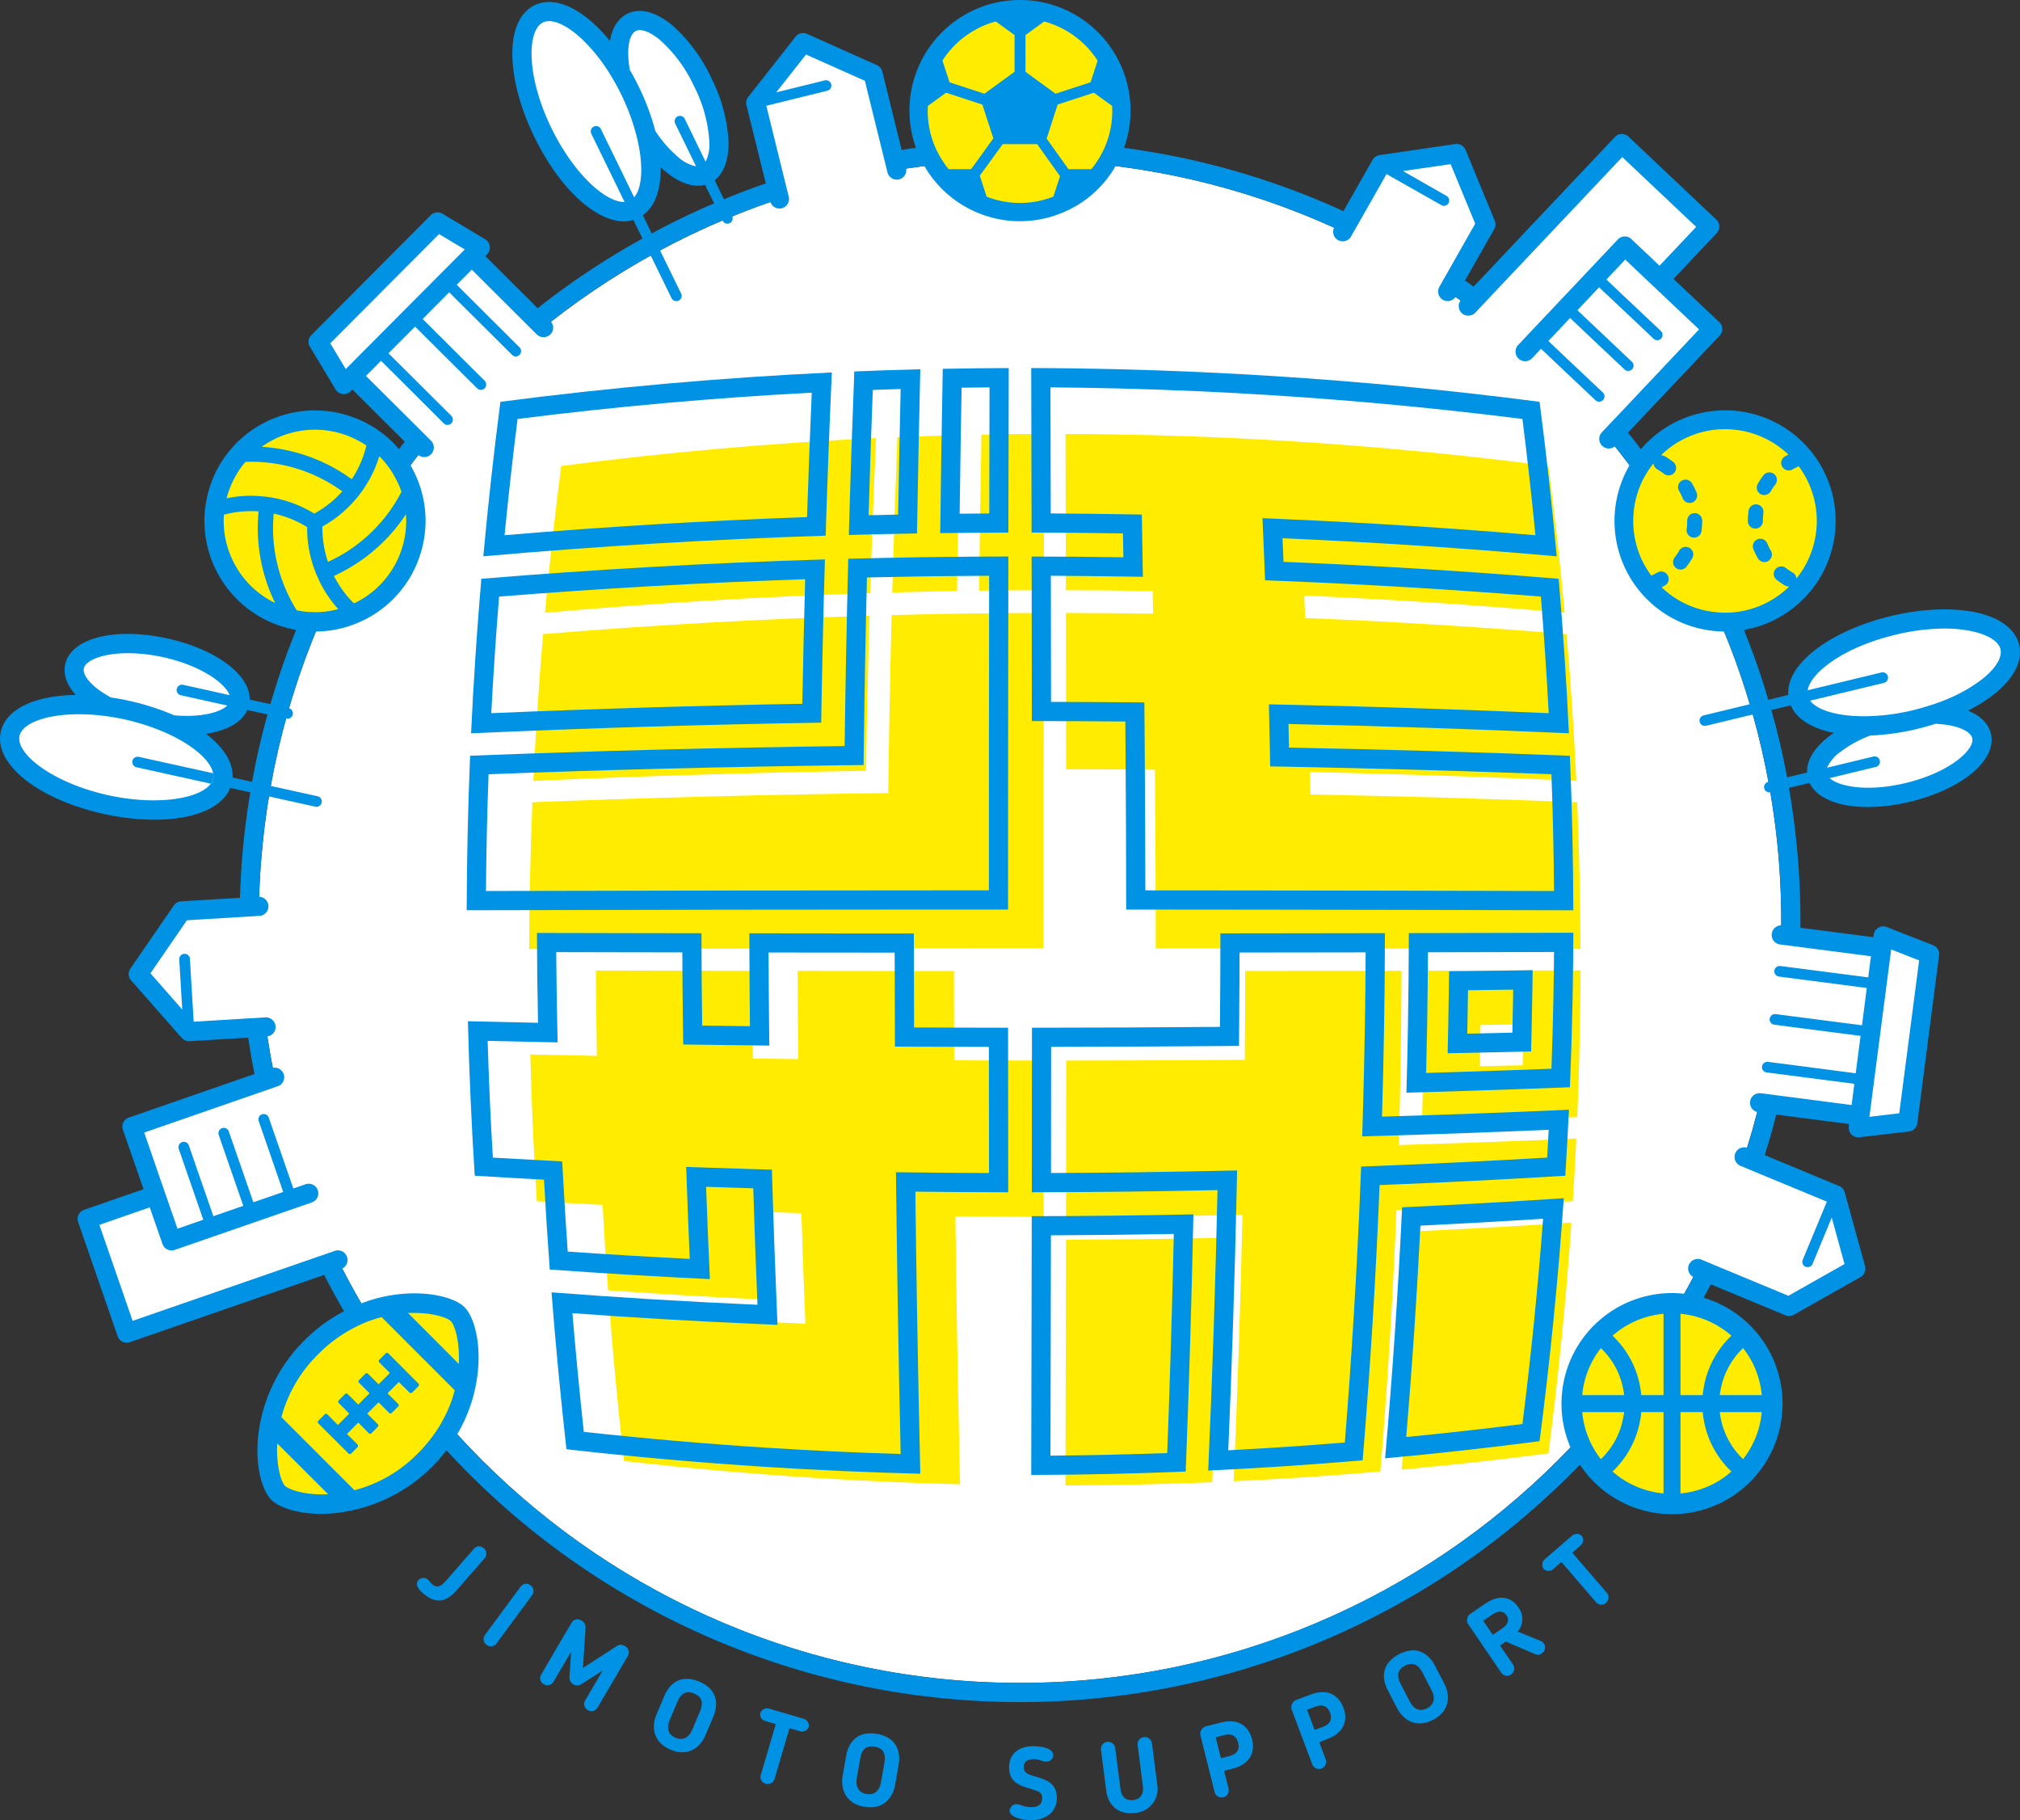<svg xmlns="http://www.w3.org/2000/svg" xmlns:xlink="http://www.w3.org/1999/xlink" width="504.988" height="454.938" viewBox="0 0 504.988 454.938"><rect x="0" y="0" width="504.988" height="454.938" fill="#333333" stroke="none"/><defs><clipPath id="a"><rect width="504.988" height="454.938" fill="none"/></clipPath></defs><g clip-path="url(#a)"><path d="M425.46,218.046c0,105.1-85.2,190.308-190.307,190.308S44.847,323.149,44.847,218.046s85.2-190.305,190.307-190.305,190.307,85.2,190.307,190.305" transform="translate(19.84 12.272)" fill="#fff"/><path d="M98.518,82.882q-2.384,18.341-4.06,36.683,40.65-3.594,81.3-4.9.606-19.377,1.47-38.754-39.354,1.852-78.709,6.968" transform="translate(41.788 33.584)" fill="#ffec00"/><path d="M175.593,145.449q.314-19.377.883-38.757-40.8,1.222-81.6,4.6-1.571,18.343-2.435,36.686,41.576-1.854,83.151-2.524" transform="translate(40.896 47.2)" fill="#ffec00"/><path d="M242.94,273.6q18.343-1.677,36.684-4.06,3.752-28.847,5.748-57.694-19.2,1.27-38.394,2.161-1.4,29.8-4.039,59.594" transform="translate(107.475 93.719)" fill="#ffec00"/><path d="M271.926,168.181q-12.452.03-24.9.052-.019,10.853-.2,21.705-.136,8.092-.365,16.185,7.038-.192,14.075-.417,12.376-.394,24.75-.877.435-10.5.639-21.008.152-7.837.173-15.676l-14.163.036m-.316,23.694q-5.355.123-10.711.235.026-1.211.05-2.425.078-3.942.13-7.886,5.366-.067,10.73-.144-.017,1.205-.037,2.409-.067,3.905-.161,7.811" transform="translate(109.029 74.386)" fill="#ffec00"/><path d="M203.594,190.038l16.693,0q0-19.537.019-39.072.017-22.376.058-44.752-8.126.015-16.25.115-2.765.032-5.533.078-8.124.128-16.249.342-.573,22.24-.852,44.476h0q-44.475.556-88.951,2.3-.759,18.343-.812,36.686,32.142-.084,64.286-.128l2.843,0Q181.22,190.045,203.594,190.038Z" transform="translate(40.574 46.988)" fill="#ffec00"/><path d="M184.673,276.381q18.343-.052,36.687-.812,1.194-30.533,1.832-61.064-19.2.4-38.4.433-.043,30.721-.124,61.443" transform="translate(81.698 94.896)" fill="#ffec00"/><path d="M169.689,114.377q8.094-.106,16.189-.121.035-19.535.088-39.069-7.839.022-15.675.173-.353,19.509-.6,39.017" transform="translate(75.069 33.262)" fill="#ffec00"/><path d="M171.611,75.389q-7.837.195-15.673.521-.759,19.414-1.294,38.826,8.094-.227,16.188-.365.322-19.492.779-38.982" transform="translate(68.414 33.352)" fill="#ffec00"/><path d="M309.461,119.888q-1.675-18.341-4.06-36.683-31.515-4.1-63.031-6.1-18.343-1.166-36.683-1.624-10.507-.262-21.011-.291.052,19.533.088,39.066,10.85.022,21.7.2.045,2.836.091,5.673-10.894-.173-21.786-.192.035,19.533.052,39.066,11.1.011,22.2.107.024,2.837.045,5.674.147,19.49.156,38.979l16.691.012q11.188.009,22.376.023t22.376.035l5.682.01q19.535.037,39.069.088-.05-18.341-.812-36.683-33.356-1.307-66.712-1.946-.054-2.8-.115-5.605,33.3.727,66.592,2.21-.865-18.341-2.436-36.683-32.675-2.7-65.348-4.023-.113-2.8-.231-5.6,32.551,1.406,65.105,4.287" transform="translate(81.699 33.263)" fill="#ffec00"/><path d="M220.2,190.684q-11.164-.006-22.327-.056-.052-11.164-.056-22.328-9.766,0-19.533-.013t-19.534-.022q.015,11.026.143,22.051-5.673-.065-11.344-.141-.151-10.963-.169-21.926-10.478-.015-20.955-.036-9.057-.017-18.111-.039.026,10.669.254,21.337-8.328-.171-16.654-.366.456,18.343,1.624,36.684,8.224.5,16.448.933.584,10.669,1.37,21.336,19.014,1.374,38.03,2.278-.519-10.961-.9-21.924,5.6.2,11.2.362.409,13.825,1,27.651-24.457-1.058-48.916-2.945,1.463,18.624,3.544,37.25,23.678,2.687,47.358,4.193,18.343,1.166,36.684,1.624-.459-19.49-.78-38.979-.229-14-.391-28,11.026.128,22.05.143-.024-19.535-.035-39.067" transform="translate(40.664 74.399)" fill="#ffec00"/><path d="M267.935,211.777q.326-10.889.5-21.779t.192-21.784q-8.345.015-16.691.026-11.188.015-22.374.026-.011,11.1-.107,22.2-22.326.19-44.654.2-.011,19.535-.035,39.067,22.049-.028,44.1-.514-.727,33.3-2.21,66.592,18.341-.863,36.683-2.436,2.7-32.673,4.023-65.348,22.051-.88,44.1-2.217.5-7.839.868-15.676-22.2.989-44.4,1.641" transform="translate(81.739 74.417)" fill="#ffec00"/><path d="M232.719,46.142l4.754-8.36,4.78-8.4,18.953-2.774,7.3,17.707-4.779,8.4L258.964,61.1" transform="translate(102.954 11.77)" fill="#fff"/><path d="M55.9,187.207l-9.622.574-9.65.574L23.966,173.98,34.827,158.2l9.65-.576,9.645-.574" transform="translate(10.603 69.479)" fill="#fff"/><path d="M254.493,65.5l38.392-40.632,21.956,20.746L277.433,85.21" transform="translate(112.586 11.003)" fill="#fff"/><path d="M260.848,74.335l29.951-31.7,21.958,20.746-31.14,32.956Z" transform="translate(115.398 18.862)" fill="#fff"/><path d="M264.309,69.051,289.27,42.635l21.956,20.746-25.95,27.463" transform="translate(116.929 18.862)" fill="#fff"/><path d="M77.792,226.939l-52.8,18.277-9.88-28.546,51.43-17.8" transform="translate(6.686 87.978)" fill="#fff"/><path d="M73.914,214.069,32.757,228.316l-9.88-28.545,42.809-14.819Z" transform="translate(10.121 81.822)" fill="#fff"/><path d="M67.055,215.686l-34.3,11.872-9.88-28.546L58.55,186.664" transform="translate(10.121 82.579)" fill="#fff"/><path d="M128.207,18.882c5.122,10.495,5.491,20.848.827,23.124s-12.6-4.386-17.718-14.881S105.824,6.276,110.489,4s12.6,4.388,17.718,14.883" transform="translate(47.433 1.572)" fill="#fff"/><path d="M117.449,21.712c6.585,13.494,7.061,26.805,1.063,29.732s-16.2-5.64-22.781-19.135S88.67,5.5,94.668,2.578s16.2,5.641,22.781,19.135" transform="translate(40.02 0.887)" fill="#fff"/><path d="M337.734,143.285c-11.352,2.742-21.542.874-22.759-4.171s7-11.359,18.349-14.1,21.542-.873,22.759,4.173-7,11.358-18.349,14.1" transform="translate(139.29 54.747)" fill="#fff"/><path d="M341,132.375c-14.6,3.524-27.7,1.121-29.263-5.366s9-14.6,23.592-18.125,27.7-1.121,29.263,5.366-9,14.6-23.592,18.125" transform="translate(137.843 47.451)" fill="#fff"/><path d="M35.623,112.588c11.4,2.518,19.741,8.667,18.621,13.736s-11.269,7.135-22.673,4.617-19.741-8.667-18.623-13.734,11.271-7.137,22.674-4.619" transform="translate(5.684 49.334)" fill="#fff"/><path d="M30.947,123.472c14.662,3.237,25.38,11.144,23.942,17.661s-14.49,9.174-29.152,5.937S.355,135.925,1.795,129.409s14.49-9.174,29.152-5.937" transform="translate(0.737 54.013)" fill="#fff"/><path d="M79.03,92.22,61.075,74.342l29.84-29.967L108.87,62.253" transform="translate(27.019 19.631)" fill="#fff"/><path d="M95.672,44.849,61.57,79.1,55.14,68.432,84.978,38.464Z" transform="translate(24.393 17.016)" fill="#fff"/><path d="M310.358,162.009l25.134,3.26-5.441,41.939-25.09-3.254" transform="translate(134.913 71.672)" fill="#fff"/><path d="M322.086,210.122l6.218-47.931,11.594,4.551-5.441,41.939Z" transform="translate(142.489 71.753)" fill="#fff"/><path d="M136.909,46.441l-2.3-9.331-3.619-14.663L142.827,7.39l17.486,7.818,3.621,14.663,2.308,9.354" transform="translate(57.948 3.269)" fill="#fff"/><path d="M305.851,200.477l8.875,3.687,13.949,5.794,5.084,18.469-16.673,9.427-13.949-5.794-8.885-3.691" transform="translate(130.176 88.69)" fill="#fff"/><path d="M307.318,71.419A27.187,27.187,0,1,0,334.5,98.607a27.188,27.188,0,0,0-27.186-27.188" transform="translate(123.929 31.595)" fill="#ffec00"/><path d="M95.942,227.783c-4.481-4.48-24.361-6.756-39.348,8.232s-12.817,34.763-8.337,39.243,24.467,6.863,39.454-8.125,12.713-34.868,8.232-39.35" transform="translate(19.878 99.282)" fill="#ffec00"/><path d="M88.786,90.21a26.644,26.644,0,0,0-1.62-3.889c-.219-.443-.454-.876-.7-1.307a27.013,27.013,0,0,0-6.808-7.835,25.545,25.545,0,0,0-2.752-1.888c-.2-.118-.392-.229-.588-.342a27.139,27.139,0,0,0-26.979.118A27.047,27.047,0,0,0,42.477,80.7,26.2,26.2,0,0,0,40,84c-.258.4-.5.806-.727,1.216A27.237,27.237,0,0,0,36,94.884a26.73,26.73,0,0,0-.252,3.279c-.012.157-.012.309-.012.466a27.168,27.168,0,0,0,21.4,26.531,26.607,26.607,0,0,0,4.164.577c.548.039,1.1.055,1.649.055a27.047,27.047,0,0,0,12.961-3.312q.3-.158.606-.336a27.023,27.023,0,0,0,10.065-10.15,27.342,27.342,0,0,0,3.531-13.41,26.938,26.938,0,0,0-1.328-8.373" transform="translate(15.812 31.595)" fill="#ffec00"/><path d="M298.127,224.375a27.187,27.187,0,1,0,27.186,27.186,27.187,27.187,0,0,0-27.186-27.186" transform="translate(119.863 99.262)" fill="#ffec00"/><path d="M207.229,11.682l.007.009-.014-.02,0,.006A27.144,27.144,0,0,0,193.508,1.634h.007a27.264,27.264,0,0,0-16.782,0l.006,0A27.144,27.144,0,0,0,163.02,11.678l0,0a27.014,27.014,0,0,0-5.087,15.786v.04a27.218,27.218,0,0,0,18.624,25.8h0l.038.013-.03-.012a27.209,27.209,0,0,0,30.4-9.609h0a27.041,27.041,0,0,0,5.35-16.2V27.46a26.949,26.949,0,0,0-5.08-15.778" transform="translate(69.87 0.138)" fill="#ffec00"/><path d="M165.873,69.591c-.443,10.341-.837,20.763-1.175,31.1-25.109.88-50.5,2.4-75.615,4.525.939-9.664,2.027-19.4,3.245-29.056,24.42-3.084,49.116-5.289,73.545-6.57m5.021-5.051q-41.426,1.949-82.851,7.336-2.51,19.306-4.274,38.613,42.789-3.784,85.577-5.154.638-20.4,1.548-40.8" transform="translate(37.059 28.552)" fill="#0092e5"/><path d="M165.164,101.891c-.287,10.349-.524,20.781-.707,31.127-25.822.456-51.932,1.246-77.761,2.353.509-9.689,1.163-19.458,1.953-29.145,25.408-2.037,51.1-3.492,76.515-4.334m4.939-4.953q-42.947,1.285-85.893,4.838-1.655,19.308-2.563,38.616,43.763-1.952,87.527-2.657.329-20.4.929-40.8" transform="translate(36.12 42.885)" fill="#0092e5"/><path d="M279.553,212.767c-1.275,17.052-3.006,34.268-5.156,51.306-9.653,1.219-19.39,2.306-29.057,3.245,1.485-17.557,2.678-35.284,3.555-52.833,10.192-.495,20.466-1.072,30.658-1.718m5.178-5.141q-20.208,1.337-40.415,2.276-1.478,31.363-4.251,62.73,19.308-1.765,38.616-4.274,3.949-30.366,6.05-60.732" transform="translate(106.204 91.853)" fill="#0092e5"/><path d="M280.664,166.433c-.03,3.869-.082,7.754-.157,11.6-.113,5.832-.278,11.728-.495,17.586-7.175.271-14.417.524-21.586.752q-4.868.154-9.738.3c.1-4.01.185-8.034.253-12.021.1-6.018.169-12.1.2-18.141q10.723-.019,21.447-.046Zm-26.6,25.317,5-.1q5.643-.119,11.285-.248l4.574-.105.111-4.574q.1-4.128.169-8.256l.042-2.544.072-4.936-4.934.069q-5.645.08-11.29.153l-4.671.059-.062,4.672q-.056,4.135-.137,8.269l-.053,2.542Zm31.42-30.124-14.909.037q-13.107.03-26.214.055-.022,11.424-.216,22.846-.143,8.52-.384,17.038,7.408-.2,14.816-.438,13.027-.413,26.053-.923.456-11.058.672-22.113.158-8.252.182-16.5m-26.516,25.226q.028-1.277.053-2.552.082-4.152.137-8.3,5.647-.074,11.294-.151-.018,1.266-.04,2.534-.069,4.111-.169,8.222-5.638.13-11.275.248" transform="translate(107.839 71.502)" fill="#0092e5"/><path d="M211.5,101.246q-.035,21.145-.053,42.291-.015,18.168-.017,36.337h-12.78q-23.555.011-47.11.04l-2.992,0q-31.422.041-62.842.121c.074-9.7.293-19.482.652-29.187,29.586-1.121,59.528-1.877,89.075-2.244l4.678-.059.058-4.676c.174-13.983.437-28.156.782-42.2,4.17-.1,8.359-.18,12.5-.245q2.9-.048,5.807-.082c4.055-.05,8.155-.085,12.242-.1m4.8-4.812q-8.553.015-17.1.121-2.912.035-5.824.081-8.553.136-17.1.362-.6,23.408-.9,46.816h0q-46.818.586-93.633,2.419-.8,19.308-.855,38.616,33.836-.089,67.67-.134l2.993,0q23.553-.028,47.1-.039l17.573,0q0-20.565.019-41.127.02-23.555.061-47.107" transform="translate(35.781 42.662)" fill="#0092e5"/><path d="M214.376,215.32c-.405,18.2-.958,36.573-1.647,54.766-9.7.358-19.484.577-29.19.652q.071-27.538.113-55.074c10.216-.039,20.512-.154,30.724-.345m4.9-4.894q-20.208.426-40.416.456-.045,32.337-.131,64.677,19.308-.054,38.617-.855,1.259-32.138,1.93-64.277" transform="translate(79.07 93.091)" fill="#0092e5"/><path d="M175.286,68.6q-.041,15.764-.072,31.525c-2.459.013-4.929.032-7.4.056.141-10.472.3-21.03.489-31.5q3.486-.05,6.978-.078m4.808-4.82q-8.25.024-16.5.183-.374,20.535-.636,41.069,8.522-.11,17.042-.128.037-20.561.092-41.124" transform="translate(72.092 28.214)" fill="#0092e5"/><path d="M160.073,68.919c-.237,10.426-.446,20.946-.627,31.394-2.459.049-4.927.1-7.387.164.3-10.417.654-20.916,1.047-31.324q3.481-.128,6.967-.234m4.91-4.932q-8.25.206-16.5.548-.8,20.435-1.363,40.87,8.518-.24,17.039-.385.339-20.517.821-41.033" transform="translate(65.086 28.307)" fill="#0092e5"/><path d="M183.543,68.6c5.731.045,11.493.138,17.189.28,12.751.319,25.68.891,38.428,1.7,20.687,1.315,41.649,3.306,62.369,5.922,1.219,9.657,2.306,19.392,3.246,29.056-20.946-1.773-42.117-3.127-63.011-4.032l-5.221-.226.222,5.221q.125,2.943.244,5.885l.176,4.421L241.6,117c21.411.865,43.1,2.175,64.541,3.893.79,9.684,1.444,19.451,1.953,29.144-21.569-.923-43.39-1.628-64.941-2.1l-5.009-.11.11,5.009q.065,2.942.123,5.886l.089,4.613,4.613.088c21.792.418,43.871,1.049,65.7,1.875.358,9.7.577,19.482.651,29.185q-18.148-.045-36.294-.079l-5.982-.012-23.557-.036-23.556-.025-12.783-.009c-.016-12.064-.069-24.244-.16-36.276l-.048-5.977-.04-4.714-4.714-.04c-6.162-.053-12.406-.088-18.618-.1q-.017-15.762-.043-31.524c6.02.029,12.073.091,18.053.186l4.947.078-.076-4.947-.1-5.976-.077-4.637-4.637-.079c-6.008-.1-12.09-.169-18.138-.2q-.032-15.762-.072-31.524m-4.808-4.82q.054,20.561.092,41.123,11.422.022,22.843.216.05,2.986.1,5.972-11.467-.184-22.933-.2.034,20.563.055,41.123,11.686.011,23.37.111l.048,5.974q.154,20.515.164,41.03l17.57.012q11.776.011,23.553.026t23.554.036l5.98.01q20.563.039,41.126.092-.054-19.306-.855-38.614-35.111-1.374-70.223-2.048-.058-2.949-.123-5.9,35.048.766,70.1,2.327-.911-19.306-2.565-38.614-34.394-2.843-68.786-4.235-.119-2.949-.244-5.9,34.267,1.482,68.533,4.512-1.763-19.306-4.274-38.613-33.174-4.314-66.35-6.423-19.306-1.227-38.613-1.709-11.058-.277-22.116-.307" transform="translate(79.071 28.214)" fill="#0092e5"/><path d="M103.176,166.462l14.236.03,17.287.03c.024,6.12.079,12.275.163,18.358l.065,4.666,4.666.063q5.976.08,11.952.149l4.907.058-.056-4.908c-.071-6.081-.118-12.234-.138-18.355l15.75.017,15.775.01q.011,9.366.053,18.732l.022,4.753,4.753.022q9.364.043,18.731.055.009,15.762.029,31.525c-6.122-.022-12.276-.068-18.355-.138l-4.907-.058.056,4.908c.112,9.8.251,19.726.412,29.5.2,11.946.434,24.039.705,36.019-11.112-.335-22.324-.858-33.4-1.563-15.194-.965-30.585-2.3-45.809-3.968-1.07-9.857-2.024-19.8-2.846-29.667,15.317,1.125,30.781,2.028,46.053,2.689l5.22.227-.222-5.22c-.41-9.644-.763-19.416-1.049-29.046l-.134-4.518-4.518-.134q-5.885-.173-11.768-.379l-5.141-.179.18,5.139c.208,5.922.447,11.91.711,17.861-10.149-.516-20.375-1.132-30.515-1.838-.426-6.072-.808-12.187-1.138-18.232l-.235-4.3-4.3-.228q-6.521-.344-13.042-.727c-.574-9.694-1.011-19.47-1.3-29.17q6.251.141,12.5.27l5,.1-.107-5c-.125-5.816-.208-11.7-.245-17.551m-4.818-4.806q.026,11.229.268,22.461-8.767-.18-17.532-.385.482,19.306,1.711,38.613,8.657.526,17.313.982.614,11.231,1.442,22.459,20.015,1.445,40.032,2.4-.545-11.539-.95-23.078,5.9.206,11.794.381.431,14.552,1.052,29.106-25.747-1.114-51.492-3.1,1.54,19.6,3.731,39.21,24.925,2.83,49.851,4.414,19.308,1.229,38.614,1.709-.483-20.515-.821-41.03-.242-14.736-.413-29.472,11.606.136,23.213.15-.028-20.561-.038-41.123-11.75,0-23.5-.059-.052-11.75-.059-23.5-10.281,0-20.561-.014t-20.561-.022q.015,11.605.15,23.211-5.971-.069-11.943-.15-.158-11.538-.176-23.078-11.03-.017-22.058-.039l-19.064-.04" transform="translate(35.876 71.516)" fill="#0092e5"/><path d="M262.292,166.5c-.027,6.006-.091,12.058-.186,18.052-.12,7.584-.3,15.275-.523,22.858l-.151,5.087,5.086-.15c13.773-.405,27.723-.909,41.539-1.5-.121,2.316-.251,4.636-.388,6.945-13.987.822-28.124,1.519-42.086,2.077l-4.421.177-.179,4.421c-.865,21.411-2.175,43.1-3.893,64.541-9.684.79-19.451,1.444-29.143,1.953.925-21.58,1.63-43.4,2.1-64.942l.108-5.008-5.008.11c-13.783.3-27.726.479-41.516.526q.019-15.762.029-31.525c14.058-.019,28.248-.088,42.252-.206l4.714-.04.04-4.714c.053-6.168.088-12.41.1-18.62l18.771-.022Zm4.812-4.8-17.57.027q-11.776.017-23.553.029-.011,11.683-.111,23.367-23.5.2-47,.212-.011,20.561-.037,41.123,23.211-.03,46.423-.539-.766,35.048-2.326,70.1,19.308-.911,38.614-2.565,2.843-34.395,4.235-68.788,23.211-.928,46.421-2.334.526-8.252.913-16.5-23.365,1.041-46.732,1.728.344-11.463.526-22.925t.2-22.931" transform="translate(79.112 71.534)" fill="#0092e5"/><path d="M82.287,278.832c-2.557,2.927-5.144,3.791-8.571.8-.731-.639-2.145-2.011-1.054-3.264a1.675,1.675,0,0,1,2.311-.118c.444.386.593.72,1.075,1.141,1.289,1.125,2.316.495,3.542-.91l6.978-7.991a1.7,1.7,0,0,1,2.423-.053,1.768,1.768,0,0,1,.273,2.407Z" transform="translate(31.969 118.541)" fill="#0092e5"/><path d="M93.136,275.066a1.736,1.736,0,0,1,2.413-.254,1.755,1.755,0,0,1,.47,2.381l-9.038,12.249a1.756,1.756,0,0,1-2.412.254,1.738,1.738,0,0,1-.47-2.381Z" transform="translate(37.077 121.412)" fill="#0092e5"/><path d="M107.894,302.788a1.723,1.723,0,0,1-2.337.5,1.757,1.757,0,0,1-.75-2.308l4.453-7.587-5.413,3.466a1.929,1.929,0,0,1-2.888-1.7l.385-6.414-4.453,7.584a1.765,1.765,0,0,1-2.4.459,1.685,1.685,0,0,1-.684-2.269l7.689-13.1a1.723,1.723,0,0,1,2.44-.524,1.865,1.865,0,0,1,1.04,1.767l-.645,10.086,8.506-5.5a1.8,1.8,0,0,1,2.014.056,1.755,1.755,0,0,1,.733,2.387Z" transform="translate(41.408 124.139)" fill="#0092e5"/><path d="M113.98,299.846l1.969-4.662c1.414-3.342,4.327-5.442,8.729-3.581s4.927,5.413,3.515,8.755l-1.97,4.663c-1.453,3.439-4.666,5.325-8.738,3.6s-4.959-5.341-3.505-8.78m5.266-3.267-1.972,4.66c-.795,1.883-.457,3.581,1.473,4.4s3.384-.126,4.179-2.009l1.972-4.662c.8-1.907.59-3.5-1.483-4.373s-3.364.078-4.169,1.986" transform="translate(50.134 128.695)" fill="#0092e5"/><path d="M135.66,299.967l-2.6-.766a1.7,1.7,0,0,1-1.262-2.05,1.85,1.85,0,0,1,2.179-1.065l8.631,2.542a1.776,1.776,0,0,1,1.279,2.081,1.756,1.756,0,0,1-2.2,1.033l-2.6-.766L135.318,313.8a1.754,1.754,0,0,1-2.179,1.064,1.736,1.736,0,0,1-1.255-2.076Z" transform="translate(58.281 130.958)" fill="#0092e5"/><path d="M146.09,310.94l.876-4.991c.627-3.577,3-6.279,7.711-5.454s6.023,4.176,5.4,7.753l-.877,4.992c-.645,3.679-3.356,6.244-7.717,5.478s-6.035-4.1-5.389-7.779m4.4-4.371-.876,4.991c-.353,2.015.356,3.594,2.423,3.957s3.271-.88,3.626-2.9l.876-4.991c.358-2.042-.209-3.544-2.428-3.933s-3.263.829-3.622,2.872" transform="translate(64.57 132.872)" fill="#0092e5"/><path d="M182.075,313.864c-.539-.221-1.183-.439-1.878-.658-2.517-.727-5.24-1.526-5.3-5.23-.053-3.3,2.214-5.331,5.843-5.391,1.509-.025,5.145.3,5.177,2.217a1.654,1.654,0,0,1-1.764,1.64,4.233,4.233,0,0,1-1.256-.259,5.05,5.05,0,0,0-1.95-.352c-1.252.022-2.42.475-2.394,1.982a1.7,1.7,0,0,0,1.1,1.7,9.721,9.721,0,0,0,1.851.659c2.518.751,5.268,1.574,5.328,5.2.059,3.553-2.616,5.643-6.273,5.7-1.891.032-5.48-.574-5.51-2.364a1.687,1.687,0,0,1,1.66-1.639,3.844,3.844,0,0,1,1.284.286,7.5,7.5,0,0,0,2.539.47c1.764-.029,2.645-.837,2.622-2.245a1.668,1.668,0,0,0-1.077-1.721" transform="translate(77.372 133.861)" fill="#0092e5"/><path d="M199.325,319.958c-4.085.522-6.712-1.874-7.176-5.5l-1.327-10.348a1.72,1.72,0,0,1,1.585-1.907,1.753,1.753,0,0,1,1.965,1.451L195.7,314c.235,1.824,1.285,2.98,3.214,2.732,1.9-.244,2.624-1.65,2.393-3.453l-1.327-10.348a1.734,1.734,0,0,1,1.536-1.9,1.772,1.772,0,0,1,2.041,1.438l1.327,10.35a6.015,6.015,0,0,1-5.557,7.133" transform="translate(84.412 133.169)" fill="#0092e5"/><path d="M213.984,310.643l1.137,4.539a1.794,1.794,0,0,1-3.475.87l-3.577-14.293a1.953,1.953,0,0,1,1.489-2.27l3.648-.914c4.665-1.167,7.023,1.2,7.78,4.223.919,3.671-1.047,6.352-4.893,7.316Zm-.789-3.152,2.109-.529c1.861-.466,2.65-1.533,2.2-3.319-.323-1.291-1.18-2.5-3.512-1.917l-2.109.528Z" transform="translate(92.027 131.953)" fill="#0092e5"/><path d="M230.793,305.717l1.647,4.38a1.793,1.793,0,0,1-3.351,1.262L223.9,297.572a1.952,1.952,0,0,1,1.217-2.426l3.518-1.324c4.5-1.694,7.114.384,8.213,3.3,1.333,3.542-.313,6.428-4.024,7.826Zm-1.145-3.039,2.035-.766c1.794-.676,2.455-1.826,1.806-3.548-.469-1.245-1.457-2.35-3.707-1.5l-2.034.766Z" transform="translate(99.006 129.716)" fill="#0092e5"/><path d="M243.154,300.431l-2.331-4.493c-1.672-3.224-1.428-6.808,2.817-9.008s7.314-.338,8.986,2.885l2.332,4.495c1.718,3.315,1.121,6.994-2.807,9.032s-7.278.4-9-2.911M244,294.29l2.331,4.493c.942,1.817,2.464,2.64,4.326,1.676s2.064-2.684,1.122-4.5l-2.331-4.5c-.954-1.838-2.315-2.686-4.314-1.65s-2.087,2.637-1.134,4.477" transform="translate(106.112 126.513)" fill="#0092e5"/><path d="M266.928,285.32l5.863,2.38a1.764,1.764,0,0,1,.2,3.057,1.738,1.738,0,0,1-1.694.193l-7.342-3.139-1.437.981,3.3,4.841a1.8,1.8,0,0,1-.549,2.416,1.752,1.752,0,0,1-2.409-.4l-8.3-12.175a1.924,1.924,0,0,1,.568-2.618l3.678-2.507c3.974-2.707,6.784-1.311,8.3.91a4.837,4.837,0,0,1-.172,6.061m-6.38-4.227-2.24,1.526,2.391,3.509,2.367-1.614c1.458-.994,1.822-2.139,1.074-3.238-.606-.888-1.67-1.494-3.593-.183" transform="translate(112.483 122.481)" fill="#0092e5"/><path d="M272.089,272.82l-2.054,1.77a1.7,1.7,0,0,1-2.409-.055,1.851,1.851,0,0,1,.29-2.409l6.823-5.871a1.775,1.775,0,0,1,2.443.054,1.755,1.755,0,0,1-.325,2.406l-2.054,1.77,8.725,10.136a1.753,1.753,0,0,1-.29,2.409,1.736,1.736,0,0,1-2.423-.071Z" transform="translate(118.255 117.587)" fill="#0092e5"/><path d="M43.122,136.62a2.965,2.965,0,0,1-.576,1.236L24,133.764a1.332,1.332,0,1,1,.576-2.6l18.542,4.092a2.946,2.946,0,0,1,0,1.365" transform="translate(10.154 58.011)" fill="#0092e5"/><path d="M67.2,62.518,63.43,66.311l3.75-3.794Z" transform="translate(28.061 27.657)" fill="#0092e5"/><path d="M324.943,165.7l-.681,5.286.02.022.682-5.308Zm-2.237,17.264.021.022,1.193-9.335Z" transform="translate(142.763 73.304)" fill="#0092e5"/><path d="M504.77,161.148c-1-4.114-5.136-7.055-11.637-8.249-5.86-1.064-13.15-.682-20.524,1.109-7.375,1.768-14.046,4.753-18.755,8.376-4.689,3.6-7.055,7.587-6.8,11.317l-4.986,1.214c-1.748-5.946-3.794-11.786-6.1-17.476a27.642,27.642,0,1,0-25.747-45.163c-1.044-1.385-2.11-2.771-3.24-4.135L429.9,83.888a2.374,2.374,0,0,0-.105-3.388L418.368,69.715l10.8-11.445a2.561,2.561,0,0,0,.661-1.725,2.39,2.39,0,0,0-.767-1.663L407.114,34.144a2.456,2.456,0,0,0-1.7-.661,2.42,2.42,0,0,0-1.685.746l-35.336,37.4c-.726-.512-1.428-1.023-2.153-1.513l7.31-12.852a2.325,2.325,0,0,0,.128-2.089l-7.288-17.711A2.438,2.438,0,0,0,363.806,36l-18.947,2.771a2.4,2.4,0,0,0-1.727,1.194l-7.288,12.808a192.46,192.46,0,0,0-54.838-15.814,27.6,27.6,0,0,0-3.538-25.383v-.022A27.8,27.8,0,0,0,263.55,1.342h-.022A27.351,27.351,0,0,0,255,0a27.8,27.8,0,0,0-8.5,1.321c0,.02-.022.02-.022.02a27.8,27.8,0,0,0-13.959,10.209.021.021,0,0,1-.022.022,27.663,27.663,0,0,0-3.517,25.383q-1.789.225-3.58.512L220.582,17.9a2.341,2.341,0,0,0-1.343-1.62l-17.5-7.821a2.382,2.382,0,0,0-2.856.724L187.058,24.233a2.325,2.325,0,0,0-.449,2.067l4.838,19.544c-3.537,1.214-7.033,2.536-10.465,3.964l-2.322-4.774c2.407-1.853,3.623-5.348,3.452-10.016A40.343,40.343,0,0,0,177.786,19.4a40.028,40.028,0,0,0-9.634-13c-4.114-3.452-8.119-4.518-11.274-2.983-2.345,1.151-3.837,3.495-4.391,6.82-6.352-7.822-13.556-11.487-18.842-8.93-3.814,1.853-5.775,6.543-5.54,13.15.212,5.946,2.152,12.979,5.5,19.8,6.266,12.852,15.239,21.058,22.357,21.058a7.383,7.383,0,0,0,2.366-.363l2.28,4.668a193.365,193.365,0,0,0-26.192,17.413L121.328,64l.447-.447a2.418,2.418,0,0,0-.49-3.752L110.608,53.41a2.422,2.422,0,0,0-2.941.384L77.829,83.761a2.381,2.381,0,0,0-.34,2.919L83.9,97.358a2.441,2.441,0,0,0,1.768,1.129,1.4,1.4,0,0,0,.3.022,2.413,2.413,0,0,0,1.683-.7l.447-.447L101.188,110.4c-.49.617-.981,1.236-1.428,1.875a26.4,26.4,0,0,0-4.007-3.857,24.867,24.867,0,0,0-2.792-1.918l-.617-.342a27.667,27.667,0,0,0-36.915,9.187c-.255.405-.511.831-.746,1.236a27.634,27.634,0,0,0-3.3,9.826,21.647,21.647,0,0,0-.257,3.325,3.8,3.8,0,0,0-.02.49,27.658,27.658,0,0,0,14.023,24.019,27.3,27.3,0,0,0,7.737,2.963,10.547,10.547,0,0,0,1.173.213A185.3,185.3,0,0,0,67.6,175.982l-5.178-1.129v-.107c0-6.139-8.419-12.49-20.589-15.175-13.107-2.876-24.084-.107-25.533,6.458-.576,2.559.427,5.223,2.644,7.674-10.1.107-17.477,3.453-18.755,9.207-1.77,8.056,9.292,16.88,25.767,20.525a60.057,60.057,0,0,0,12.682,1.448c9.612,0,16.859-2.856,18.926-7.949l5.008,1.108A192.118,192.118,0,0,0,59.989,224.4l-14.705.874a2.416,2.416,0,0,0-1.833,1.044L32.6,242.094a2.372,2.372,0,0,0,.17,2.941l12.66,14.386a2.4,2.4,0,0,0,1.79.811h.15l14.685-.874c.447,3.048.959,6.074,1.577,9.08l-31.415,10.89a2.43,2.43,0,0,0-1.385,1.214,2.382,2.382,0,0,0-.107,1.833l5.158,14.855-14.877,5.158a2.32,2.32,0,0,0-1.365,1.214,2.389,2.389,0,0,0-.107,1.833l9.869,28.538a2.417,2.417,0,0,0,2.28,1.62,2.645,2.645,0,0,0,.788-.127L81.047,318.65c1.556,3.069,3.218,6.1,4.945,9.08a40.306,40.306,0,0,0-9.846,7.247A39.887,39.887,0,0,0,64.55,358.8c-.831,7.972,1.109,13.9,3.261,16.05s7.14,3.538,12.7,3.538a40.164,40.164,0,0,0,31.1-15.9,194.785,194.785,0,0,0,283.357,3.6,27.627,27.627,0,1,0,30.925-41.731c.617-1.108,1.215-2.217,1.812-3.346l18.649,7.737a2.193,2.193,0,0,0,.916.192,2.31,2.31,0,0,0,1.173-.32l16.667-9.42a2.422,2.422,0,0,0,1.151-2.727l-5.095-18.457a2.338,2.338,0,0,0-1.385-1.578l-18.607-7.736q1.6-5.02,2.878-10.124l18.222,2.366-.085.619a2.5,2.5,0,0,0,.682,2,2.421,2.421,0,0,0,1.7.7,1.2,1.2,0,0,0,.277-.022l12.361-1.427a2.4,2.4,0,0,0,2.11-2.09l5.435-41.922a2.392,2.392,0,0,0-1.491-2.557l-11.594-4.541a2.33,2.33,0,0,0-2.089.172,2.409,2.409,0,0,0-1.173,1.747l-.085.619-18.243-2.366c.02-.512.02-1.044.02-1.556a193.877,193.877,0,0,0-2.876-33.4L452.4,195.7c1.812,3.857,7.332,6.01,14.557,6.01a45.433,45.433,0,0,0,10.636-1.343c13.042-3.155,21.675-10.465,20.118-16.987-.617-2.536-2.6-4.5-5.733-5.754a39.235,39.235,0,0,0,6.181-3.837c5.243-4.05,7.588-8.526,6.607-12.638m-94.331-40.665a23.12,23.12,0,0,1,2.664-4.327c.085-.107.192-.212.277-.34a1.83,1.83,0,0,0,.916,1.47,18.2,18.2,0,0,1,1.7,1.131,1.85,1.85,0,0,0,1.151.4,1.872,1.872,0,0,0,1.471-.724,1.828,1.828,0,0,0,.384-1.385,1.922,1.922,0,0,0-.7-1.258,20.46,20.46,0,0,0-2.13-1.428,2.1,2.1,0,0,0-.938-.235,22.937,22.937,0,0,1,31.862-.17c-.3.149-.6.3-.874.469a1.908,1.908,0,0,0-.874,1.151,1.818,1.818,0,0,0,.192,1.406,1.907,1.907,0,0,0,1.641.938,1.887,1.887,0,0,0,.938-.255c.49-.277,1-.532,1.556-.789a22.913,22.913,0,0,1-.6,28.091.756.756,0,0,0-.043-.384,1.828,1.828,0,0,0-.873-1.151,15.4,15.4,0,0,1-1.685-1.129,1.807,1.807,0,0,0-1.151-.405,1.913,1.913,0,0,0-1.491.726,1.876,1.876,0,0,0,.342,2.642,20.025,20.025,0,0,0,2.109,1.428,2.119,2.119,0,0,0,.939.235h.063a22.749,22.749,0,0,1-13.214,6.372,24.981,24.981,0,0,1-2.834.17,20.834,20.834,0,0,1-2.3-.128,22.634,22.634,0,0,1-13.534-6.223l.831-.449a1.9,1.9,0,0,0,.874-1.151,1.819,1.819,0,0,0-.192-1.406,1.853,1.853,0,0,0-1.62-.938,1.77,1.77,0,0,0-.937.255,17.106,17.106,0,0,1-1.535.767,22.7,22.7,0,0,1-4.519-13.661,23.2,23.2,0,0,1,2.132-9.719M278.021,26.47c.022.384.042.767.042,1.173a22.883,22.883,0,0,1-1.7,8.738,22.529,22.529,0,0,1-2.514,4.541,3.68,3.68,0,0,1-.32.469c-.213.3-.469.6-.724.894h-5.69l-1.408-1.96-3.537-4.966-.512-.724,2.749-8.5,9.058-2.963ZM256.367,8.759l4.668-3.388a10.23,10.23,0,0,1,1.088.32,23.048,23.048,0,0,1,11.637,8.525c.213.3.426.619.639.938l-1.768,5.415-8.739,2.854-7.524-5.477Zm2.921,27.26,2.941,4.135L265,44.033l-1.663,5.115c-.34.128-.7.277-1.086.384A22.357,22.357,0,0,1,255,50.726a22.813,22.813,0,0,1-7.29-1.194c-.362-.107-.7-.255-1.066-.384l-1.7-5.243,2.729-3.75,3-4.135Zm-23.061-21.8A23.175,23.175,0,0,1,247.886,5.67c.34-.107.7-.213,1.064-.3l4.689,3.388v9.187l-7.545,5.477-8.716-2.854-1.768-5.415c.19-.319.4-.639.617-.938M231.964,26.47l4.561-3.3,9.058,2.963,2.749,8.461-.554.767-3.6,4.966-1.429,1.96h-5.562c-.255-.3-.49-.6-.725-.894a3.823,3.823,0,0,1-.319-.469,22.533,22.533,0,0,1-2.516-4.541,23.019,23.019,0,0,1-1.7-8.78c0-.363.022-.7.043-1.131M178.532,50.832q-7.992,3.388-15.6,7.524l-2.217-4.562c2.963-2.109,4.454-6.222,4.454-11.487v-.512c.363.342.7.661,1.066.959,2.878,2.43,5.712,3.667,8.227,3.667a6.219,6.219,0,0,0,1.79-.235Zm-19.992-1.515-8.333-17.071a1.3,1.3,0,0,0-1.77-.6,1.321,1.321,0,0,0-.617,1.768l8.311,17.051c-4.539.235-12.595-6.82-18.222-18.329-3.048-6.224-4.818-12.575-5.008-17.86-.172-4.476.894-7.715,2.834-8.654a3.319,3.319,0,0,1,1.535-.34c2.28,0,5.413,1.748,8.673,4.923a45.221,45.221,0,0,1,6.991,9.058c.831,1.365,1.641,2.834,2.387,4.391a53.885,53.885,0,0,1,3.942,10.848c1.663,6.926,1.279,12.511-.724,14.812m1.087-27.77c-.682-1.406-1.408-2.771-2.175-4.07a26.719,26.719,0,0,1-.384-3.517c-.127-3.218.619-5.605,1.9-6.224a1.992,1.992,0,0,1,.959-.212c1.341,0,3.2.894,5.135,2.536a35.166,35.166,0,0,1,8.419,11.445,34.941,34.941,0,0,1,3.837,13.683,9.931,9.931,0,0,1-.917,5.243L171.179,29.71a1.321,1.321,0,0,0-1.768-.617,1.348,1.348,0,0,0-.619,1.79l5.223,10.7a10.025,10.025,0,0,1-4.689-2.494,30.417,30.417,0,0,1-5.5-6.351,59.628,59.628,0,0,0-4.2-11.19M86.695,91.987l-.255.257-3.88-6.437,27.2-27.3,6.436,3.837Zm8.119,22.038a24.634,24.634,0,0,1,1.983,2.237v.022a18.558,18.558,0,0,1,1.683,2.516c.34.6.661,1.215.959,1.832a17.782,17.782,0,0,1,.916,2.3c-.277.534-.576,1.066-.873,1.6a38.826,38.826,0,0,1-9.614,11.1,37.951,37.951,0,0,1-6.735,4.262c-.384.192-.767.362-1.151.532-.022-.042-.022-.085-.042-.127a26.366,26.366,0,0,1-1.343-8.356v-.34a30.064,30.064,0,0,0,8.269-6.756,25.692,25.692,0,0,0,1.812-2.344c.277-.384.532-.767.789-1.194a28.536,28.536,0,0,0,3.345-7.288m6.671,14.513c.043.534.065,1.088.065,1.641a22.855,22.855,0,0,1-11.4,19.778c-.555.32-1.109.6-1.663.852a24.394,24.394,0,0,1-4.007-5.093,8.143,8.143,0,0,1-.447-.726c-.192-.34-.384-.681-.554-1.023.447-.213.916-.426,1.363-.661a13,13,0,0,0,1.194-.639,42.416,42.416,0,0,0,15.451-14.131M67.342,110.444a22.932,22.932,0,0,1,11.38-3.048l.022-.447v.447a22.865,22.865,0,0,1,11.232,2.963,18.519,18.519,0,0,1,1.62,1,26.178,26.178,0,0,1-3.346,7.927c-.105.172-.212.32-.319.49-.512-.362-1.044-.724-1.556-1.086a42.84,42.84,0,0,0-20.929-7.013,19.468,19.468,0,0,1,1.9-1.236M58.9,118.97a20.8,20.8,0,0,1,2.451-3.517c.469-.022.959-.043,1.428-.043a38.656,38.656,0,0,1,21.463,6.479c.447.3.894.6,1.341.916a26.494,26.494,0,0,1-7.011,5.563,30.218,30.218,0,0,0-10.038-3.9,29.482,29.482,0,0,0-2.942-.405c-.938-.085-1.875-.149-2.813-.149a29.6,29.6,0,0,0-6.137.639A23.005,23.005,0,0,1,58.9,118.97m8.61,31.073a22.647,22.647,0,0,1-8.525-8.439,22.954,22.954,0,0,1-3.069-11.381c0-.534.022-1.066.063-1.578a26.1,26.1,0,0,1,6.8-.894c.619,0,1.236.02,1.875.063-.063.49-.107,1-.127,1.513-.065.874-.085,1.768-.085,2.664a42.676,42.676,0,0,0,4.347,18.734c-.447-.213-.874-.447-1.279-.682m5.969,1.343a38.85,38.85,0,0,1-5.223-19.394c0-.811.043-1.62.087-2.43.02-.4.042-.809.085-1.193a26.339,26.339,0,0,1,8.354,3.368v.212A30.006,30.006,0,0,0,78.6,142.286a23.984,23.984,0,0,0,1.066,2.514.807.807,0,0,0,.085.214c.277.639.617,1.258.959,1.875a30.753,30.753,0,0,0,1.832,2.856,28.818,28.818,0,0,0,2.025,2.494,20.963,20.963,0,0,1-3.452.64,21.645,21.645,0,0,1-2.345.127,25.17,25.17,0,0,1-2.813-.17c-.6-.085-1.194-.17-1.791-.3-.234-.384-.469-.767-.681-1.151M20.965,167.052c.449-1.982,4.626-3.795,11.04-3.795a41.352,41.352,0,0,1,8.781,1c9.527,2.11,15.474,6.5,16.624,9.484l-11.636-2.579a1.323,1.323,0,0,0-1.578,1.024,1.308,1.308,0,0,0,1,1.577l11.637,2.579c-1.791,1.727-6.651,3.026-13.279,2.451a61.311,61.311,0,0,0-11.36-3.643c-1.513-.342-3-.619-4.454-.811l-.022-.022c-4.731-2.536-7.14-5.477-6.756-7.267M53.276,194.63a2.964,2.964,0,0,1-.576,1.236c-2.642,3.687-13.192,5.627-25.7,2.878-13.854-3.069-23.1-10.338-22.123-14.813.682-3.133,6.586-5.413,14.834-5.413a49.689,49.689,0,0,1,6.459.427c1.62.212,3.281.49,5.008.874a54.407,54.407,0,0,1,11.04,3.687c6.416,3,10.508,6.778,11.062,9.761a2.946,2.946,0,0,1,0,1.365m4.859-.3a2.545,2.545,0,0,0,.022-.405c0-3.623-2.43-7.288-6.651-10.506,5.158-.789,8.952-2.856,10.316-5.969l5.051,1.109c-1.535,5.52-2.834,11.147-3.857,16.859ZM80.556,373.51c-5.37,0-8.631-1.45-9.292-2.11-1.044-1.044-2.239-5.243-1.96-10.635l12.723,12.7c-.512.022-1,.043-1.471.043m30.308-18.862a28.989,28.989,0,0,1-2.579,4.135,36.045,36.045,0,0,1-3.837,4.5,34.339,34.339,0,0,1-15.835,9.187L70.348,354.2A34.685,34.685,0,0,1,79.6,338.428a35.5,35.5,0,0,1,8.866-6.543,30.209,30.209,0,0,1,4.349-1.9c.852-.3,1.7-.554,2.578-.789l18.287,18.287a31.249,31.249,0,0,1-2.813,7.161M102,328.177c.512-.022,1-.022,1.491-.022,4.924,0,8.356,1.194,9.208,2.047,1.044,1.044,2.259,5.285,2,10.7ZM398.568,362.3a22.447,22.447,0,0,1-2.089-4.689,22.9,22.9,0,0,1-.938-4.668h10.485c-.042.3-.063.6-.127.874a.07.07,0,0,1-.022.042,18.951,18.951,0,0,1-5.67,10.848,22.836,22.836,0,0,1-1.64-2.408m-3.026-13.6a22.281,22.281,0,0,1,4.666-11.743,18.728,18.728,0,0,1,5.457,9.634,16.74,16.74,0,0,1,.362,2.109Zm20.332,24.574a22.437,22.437,0,0,1-12.745-5.477,23.367,23.367,0,0,0,7.182-14.855h5.563Zm0-24.574H410.31c-.022-.127-.022-.255-.042-.384a23.233,23.233,0,0,0-7.14-14.47,22.491,22.491,0,0,1,12.745-5.478Zm4.241,24.574V352.943h5.563a23.336,23.336,0,0,0,7.161,14.855,22.24,22.24,0,0,1-12.725,5.477m15.644-8.568a19.281,19.281,0,0,1-5.819-11.764h10.486a22.254,22.254,0,0,1-4.668,11.764m4.668-16.006H429.94a19.286,19.286,0,0,1,5.819-11.764,22.258,22.258,0,0,1,4.668,11.764m-7.587-14.854a23.328,23.328,0,0,0-7.161,14.854h-5.563V328.369a22.831,22.831,0,0,1,3.2.532,22.589,22.589,0,0,1,9.527,4.946m39.94-96.548,6.991,2.749L474.8,278.262l-7.46.874ZM450,236.7l17.711,2.3h.022l-.682,5.307-.022-.022-17.284-2.237-4.668-.6h-.107a1.3,1.3,0,0,0-1.385,1.151,1.336,1.336,0,0,0,1.151,1.491h.063l4.774.619,17.114,2.237-1.193,9.335-.022-.022-16.817-2.174-4.753-.617a1.368,1.368,0,0,0-1.492,1.151,1.341,1.341,0,0,0,1.151,1.492l4.731.619,16.837,2.174v.02l-1.215,9.335-17.092-2.237-4.753-.6v-.022h-.085a1.37,1.37,0,0,0-1.493,1.151,1.317,1.317,0,0,0,1.087,1.471.075.075,0,0,0,.064.022l4.668.6,17.264,2.238v.022l-.682,5.285-17.711-2.3-4.753-.617-.235-.022a2.391,2.391,0,0,0-.894,4.689c-.767,3.026-1.62,5.989-2.557,8.951a2.357,2.357,0,0,0-2.921,1.343,2.413,2.413,0,0,0,1.279,3.153l.17.065,4.391,1.833,17.05,7.053-6.032,14.536a1.32,1.32,0,0,0,.7,1.747,1.406,1.406,0,0,0,.511.085,1.32,1.32,0,0,0,1.237-.809l4.794-11.572,3.2,11.616L447.1,323.872l-17.2-7.14-4.389-1.832-.15-.065a2.442,2.442,0,0,0-3.155,1.3,2.382,2.382,0,0,0,1.109,3.026c-.725,1.406-1.493,2.813-2.28,4.2a28.849,28.849,0,0,0-3.048-.172,27.652,27.652,0,0,0-25.363,38.6,190.351,190.351,0,0,1-278.326-3.3,38.574,38.574,0,0,0,5.158-15.644c.809-7.971-1.151-13.939-3.3-16.091-2.13-2.132-7.055-3.495-12.553-3.495a37.093,37.093,0,0,0-13.277,2.514c-1.683-2.856-3.261-5.775-4.774-8.716a2.369,2.369,0,0,0,1.193-2.919,2.4,2.4,0,0,0-3.048-1.493l-.3.107-4.5,1.556L33.156,330.138l-8.311-24,12.595-4.37,3.176,9.143a2.39,2.39,0,0,0,2.259,1.62,2.557,2.557,0,0,0,.789-.127l29.881-10.338,4.412-1.535c.022,0,.063-.02.085-.02v-.022a2.385,2.385,0,0,0,1.406-3.006,2.415,2.415,0,0,0-3.048-1.492l-.063.022-3.006,1.044-2.387-6.885-1.577-4.539-2.174-6.287a1.333,1.333,0,0,0-1.279-.9h-.022a1.425,1.425,0,0,0-.4.065,1.347,1.347,0,0,0-.811,1.7l2.174,6.287,1.578,4.539,2.366,6.885-7.46,2.579-2.387-6.885-1.577-4.539L57.2,282.8a1.328,1.328,0,0,0-1.685-.832,1.352,1.352,0,0,0-.831,1.706l2.174,6.286,1.578,4.541,2.387,6.883-7.482,2.6L50.952,297.1l-1.577-4.541L47.2,286.254a1.332,1.332,0,0,0-2.516.874l2.174,6.309,1.578,4.539,2.387,6.885L44.368,307.1l-2.389-6.885L40.4,295.674l-4.347-12.6,28.581-9.911,4.539-1.578.277-.085a2.39,2.39,0,0,0-1.258-4.6c-.511-2.6-.959-5.222-1.363-7.865a2.368,2.368,0,0,0,2.067-2.492,2.448,2.448,0,0,0-2.537-2.26h-.17v.022l-4.795.277-12.98.789-.938-15.708a1.308,1.308,0,0,0-1.406-1.258,1.333,1.333,0,0,0-1.258,1.406l.746,12.511-7.95-9.058,9.123-13.257,13.171-.788,4.8-.3h.17a2.39,2.39,0,0,0-.085-4.774,186.663,186.663,0,0,1,2.451-25.086l11.574,2.557a1.422,1.422,0,0,0,.3.043,1.336,1.336,0,0,0,.278-2.642l-11.7-2.579q1.534-8.568,3.857-16.859l.063.022a1.2,1.2,0,0,0,.277.022,1.325,1.325,0,0,0,1.3-1.044,1.3,1.3,0,0,0-.938-1.556,189.021,189.021,0,0,1,6.713-19.182,27.14,27.14,0,0,0,9.911-1.939,28.8,28.8,0,0,0,3.069-1.428c.212-.107.405-.235.617-.342a27.474,27.474,0,0,0,10.231-10.315,28.062,28.062,0,0,0,3.6-13.641,27.46,27.46,0,0,0-3.006-12.468c-.212-.447-.469-.9-.7-1.321-.022-.043-.043-.063-.063-.107.639-.874,1.278-1.727,1.96-2.557a2.212,2.212,0,0,0,1.471.511,2.387,2.387,0,0,0,1.683-4.092l-.17-.17-3.346-3.346L91.489,93.969l3.752-3.794h.022l12.4,12.361,3.281,3.283.043.042a1.306,1.306,0,0,0,.894.342,1.322,1.322,0,0,0,.938-.384,1.343,1.343,0,0,0,0-1.9l-.063-.065-3.325-3.3L97.116,88.3l6.649-6.671,12.106,12.043,3.325,3.3.085.085a1.339,1.339,0,0,0,1.877,0,1.363,1.363,0,0,0,0-1.9l-.085-.085-3.325-3.3L105.664,79.732l6.628-6.671L124.61,85.3,128,88.684a1.3,1.3,0,0,0,1.875,0,1.327,1.327,0,0,0,.043-1.833l-.043-.042-3.281-3.261-12.4-12.361v-.022l3.752-3.772,12.723,12.68L134.01,83.4l.192.192a2.411,2.411,0,0,0,3.388-.02,2.339,2.339,0,0,0,.15-3.176,190.134,190.134,0,0,1,24.936-16.539l5.2,10.656a1.3,1.3,0,0,0,1.194.746,1.432,1.432,0,0,0,.6-.128,1.3,1.3,0,0,0,.6-1.768L165,62.575q7.609-4.091,15.6-7.48l.043.063a1.3,1.3,0,0,0,1.193.746,1.336,1.336,0,0,0,.576-.127,1.3,1.3,0,0,0,.64-1.7c3.133-1.279,6.308-2.494,9.547-3.581a2.361,2.361,0,0,0,2.26,1.62,2.671,2.671,0,0,0,.574-.063,2.41,2.41,0,0,0,1.748-2.921l-.042-.17-1.151-4.624-4.412-17.9,15.282-3.772a1.329,1.329,0,0,0-.64-2.579l-12.17,3,7.46-9.464,14.705,6.564,4.454,18.053,1.151,4.646.043.192a2.4,2.4,0,0,0,2.9,1.748,2.333,2.333,0,0,0,1.77-2.686c1.513-.235,3.048-.447,4.582-.639a22.5,22.5,0,0,0,1.683,2.6,27.473,27.473,0,0,0,13.534,9.784A27,27,0,0,0,255,55.287a27.618,27.618,0,0,0,8.675-1.406.306.306,0,0,0,.085-.043A27.076,27.076,0,0,0,277.191,44.1a20.1,20.1,0,0,0,1.683-2.6A189.035,189.035,0,0,1,333.52,56.906,2.364,2.364,0,0,0,334.48,60a2.406,2.406,0,0,0,3.282-.894l.085-.172,2.345-4.112L346.627,43.5l13.684,7.757a1.169,1.169,0,0,0,.639.192,1.375,1.375,0,0,0,1.171-.682,1.331,1.331,0,0,0-.511-1.812l-10.87-6.2,11.914-1.725L368.793,55.9l-6.543,11.53-2.322,4.092-.085.15a2.4,2.4,0,0,0,.894,3.281,2.391,2.391,0,0,0,3.133-.746c.427.277.852.575,1.279.874a2.394,2.394,0,0,0,3.665,3.068l.213-.212,3.24-3.453,33.291-35.23,18.479,17.456-9.165,9.7-7.033-6.649a2.321,2.321,0,0,0-1.7-.661,2.407,2.407,0,0,0-1.683.746L382.669,82.908l-3.176,3.367-.043.043a2.4,2.4,0,0,0,3.538,3.24l.065-.065,2.2-2.322,5.285,5.008,3.495,3.3,4.838,4.562a1.392,1.392,0,0,0,.917.362,1.155,1.155,0,0,0,.532-.128,1.186,1.186,0,0,0,.427-.3A1.318,1.318,0,0,0,400.7,98.1l-4.838-4.561-3.495-3.3-5.286-5.009,5.435-5.754,5.286,5.008,3.495,3.3,4.838,4.561a1.249,1.249,0,0,0,.916.363,1.322,1.322,0,0,0,.917-2.28l-4.838-4.582-3.5-3.3-5.285-5.008,5.413-5.734,5.307,4.988,3.5,3.3,4.838,4.582a1.327,1.327,0,0,0,1.812-1.94l-4.838-4.561-3.5-3.3-5.285-5.008,4.709-4.988,5.286,5.008,3.495,3.3,9.676,9.143-20.844,22.08-3.26,3.431-.192.212a2.4,2.4,0,0,0,1.747,4.05,2.315,2.315,0,0,0,1.493-.554c1.256,1.555,2.472,3.133,3.665,4.753a27.639,27.639,0,0,0,23.615,41.538,171.884,171.884,0,0,1,6.436,18.18l-11.509,2.792a1.324,1.324,0,0,0-1,1.6,1.338,1.338,0,0,0,1.3,1.024,1.627,1.627,0,0,0,.32-.043l11.659-2.813q2.332,8.28,3.9,16.837l-.064.02a1.33,1.33,0,0,0,.32,2.622.722.722,0,0,0,.213-.022,189.841,189.841,0,0,1,2.749,32.289c0,.32,0,.639-.022.959a2.4,2.4,0,0,0-.32,4.774l.235.022Zm1.77-43.606-5.009,1.193c-1.065-5.71-2.366-11.317-3.942-16.815l4.859-1.173c1.47,3.453,5.37,5.8,10.785,6.885-.405.277-.811.554-1.194.852-3.73,2.856-5.648,6.032-5.5,9.058m41.283-8.589c.661,2.771-5.457,8.5-16.582,11.19-9.442,2.28-16.687.959-19.074-1.215l11.551-2.792a1.336,1.336,0,0,0-.617-2.6l-11.574,2.792a10.047,10.047,0,0,1,3.431-4.029,29.616,29.616,0,0,1,7.353-4.007h.022a61.644,61.644,0,0,0,11.849-1.683c1.515-.362,2.984-.789,4.434-1.258a29.045,29.045,0,0,1,3.517.384c3.176.576,5.35,1.812,5.69,3.218m2.2-14.535a38.786,38.786,0,0,1-7.523,4.369,47.494,47.494,0,0,1-4.624,1.77h-.065c-1.555.532-3.09.979-4.753,1.385a52.4,52.4,0,0,1-11.444,1.513h-.022c-7.1.149-12.468-1.428-14.3-3.879l18.479-4.454a1.339,1.339,0,0,0-.64-2.6l-18.457,4.454c.32-1.9,2.047-4.156,4.881-6.351,4.2-3.218,10.231-5.882,16.965-7.5A52.846,52.846,0,0,1,486.1,157.1a32.878,32.878,0,0,1,6.159.534c4.412.809,7.332,2.536,7.844,4.624.512,2.11-1.3,4.988-4.859,7.715" transform="translate(0 0)" fill="#0092e5"/><path d="M291.847,100.435a1.876,1.876,0,0,1-1.48-3.029,14.45,14.45,0,0,0,1.145-1.7,1.876,1.876,0,1,1,3.248,1.878,18.91,18.91,0,0,1-1.432,2.126,1.866,1.866,0,0,1-1.481.723" transform="translate(128.283 41.927)" fill="#0092e5"/><path d="M293.739,88.935A1.872,1.872,0,0,1,292,87.774a14.778,14.778,0,0,0-.906-1.833,1.876,1.876,0,1,1,3.24-1.892,18.491,18.491,0,0,1,1.137,2.3,1.876,1.876,0,0,1-1.735,2.589" transform="translate(128.667 36.771)" fill="#0092e5"/><path d="M293.931,95.022a1.872,1.872,0,0,1-1.6-2.115,15.021,15.021,0,0,0,.139-2.044,1.91,1.91,0,0,1,.545-1.395,1.859,1.859,0,0,1,1.323-.554,1.882,1.882,0,0,1,1.884,1.868,18.966,18.966,0,0,1-.176,2.637,1.88,1.88,0,0,1-1.853,1.62l-.26-.017" transform="translate(129.317 39.335)" fill="#0092e5"/><path d="M304.818,93.451a1.88,1.88,0,0,1-1.878-1.871,18.9,18.9,0,0,1,.169-2.556,1.882,1.882,0,0,1,1.858-1.628c.02,0,.231.014.251.017a1.88,1.88,0,0,1,1.609,2.11,14.934,14.934,0,0,0-.136,2.012,1.886,1.886,0,0,1-.547,1.362,1.857,1.857,0,0,1-1.324.554Z" transform="translate(134.019 38.664)" fill="#0092e5"/><path d="M306.692,99.178a1.881,1.881,0,0,1-1.623-.935,18.456,18.456,0,0,1-1.131-2.3,1.876,1.876,0,0,1,3.473-1.421,14.447,14.447,0,0,0,.9,1.835,1.876,1.876,0,0,1-1.62,2.82Z" transform="translate(134.399 41.301)" fill="#0092e5"/><path d="M306.356,87.522a1.875,1.875,0,0,1-1.626-2.811,18.538,18.538,0,0,1,1.428-2.128,1.874,1.874,0,1,1,2.964,2.295,14.734,14.734,0,0,0-1.139,1.7,1.888,1.888,0,0,1-1.627.94" transform="translate(134.7 36.212)" fill="#0092e5"/><path d="M80.252,242.757l-1.6,1.6a.478.478,0,0,1-.322.128.438.438,0,0,1-.32-.128l-2.664-2.643-1.258,1.236-1.577,1.577,2.664,2.664a.46.46,0,0,1,0,.64l-1.62,1.6a.452.452,0,0,1-.317.148.491.491,0,0,1-.32-.148l-2.642-2.643-2.834,2.834,2.641,2.643a.5.5,0,0,1,.149.32.453.453,0,0,1-.149.319l-1.6,1.62a.464.464,0,0,1-.64,0L65.2,251.857l-2.834,2.836,2.642,2.642a.491.491,0,0,1,0,.661l-1.6,1.6a.478.478,0,0,1-.32.128.435.435,0,0,1-.32-.128l-7.565-7.545a.463.463,0,0,1,0-.639l1.618-1.62a.437.437,0,0,1,.32-.128.469.469,0,0,1,.32.128l2.642,2.664,2.836-2.834L60.3,246.955a.463.463,0,0,1,0-.639l1.6-1.6a.466.466,0,0,1,.317-.127.432.432,0,0,1,.32.127l2.664,2.644,2.814-2.836-2.644-2.642a.47.47,0,0,1,0-.639l1.6-1.6a.438.438,0,0,1,.661,0l2.644,2.642,1.917-1.918.916-.916-2.664-2.643a.468.468,0,0,1,0-.64l1.62-1.62a.436.436,0,0,1,.32-.127.467.467,0,0,1,.319.127l4.007,4.007.022.043,3.518,3.517a.466.466,0,0,1,0,.639" transform="translate(24.368 103.708)" fill="#0092e5"/></g></svg>